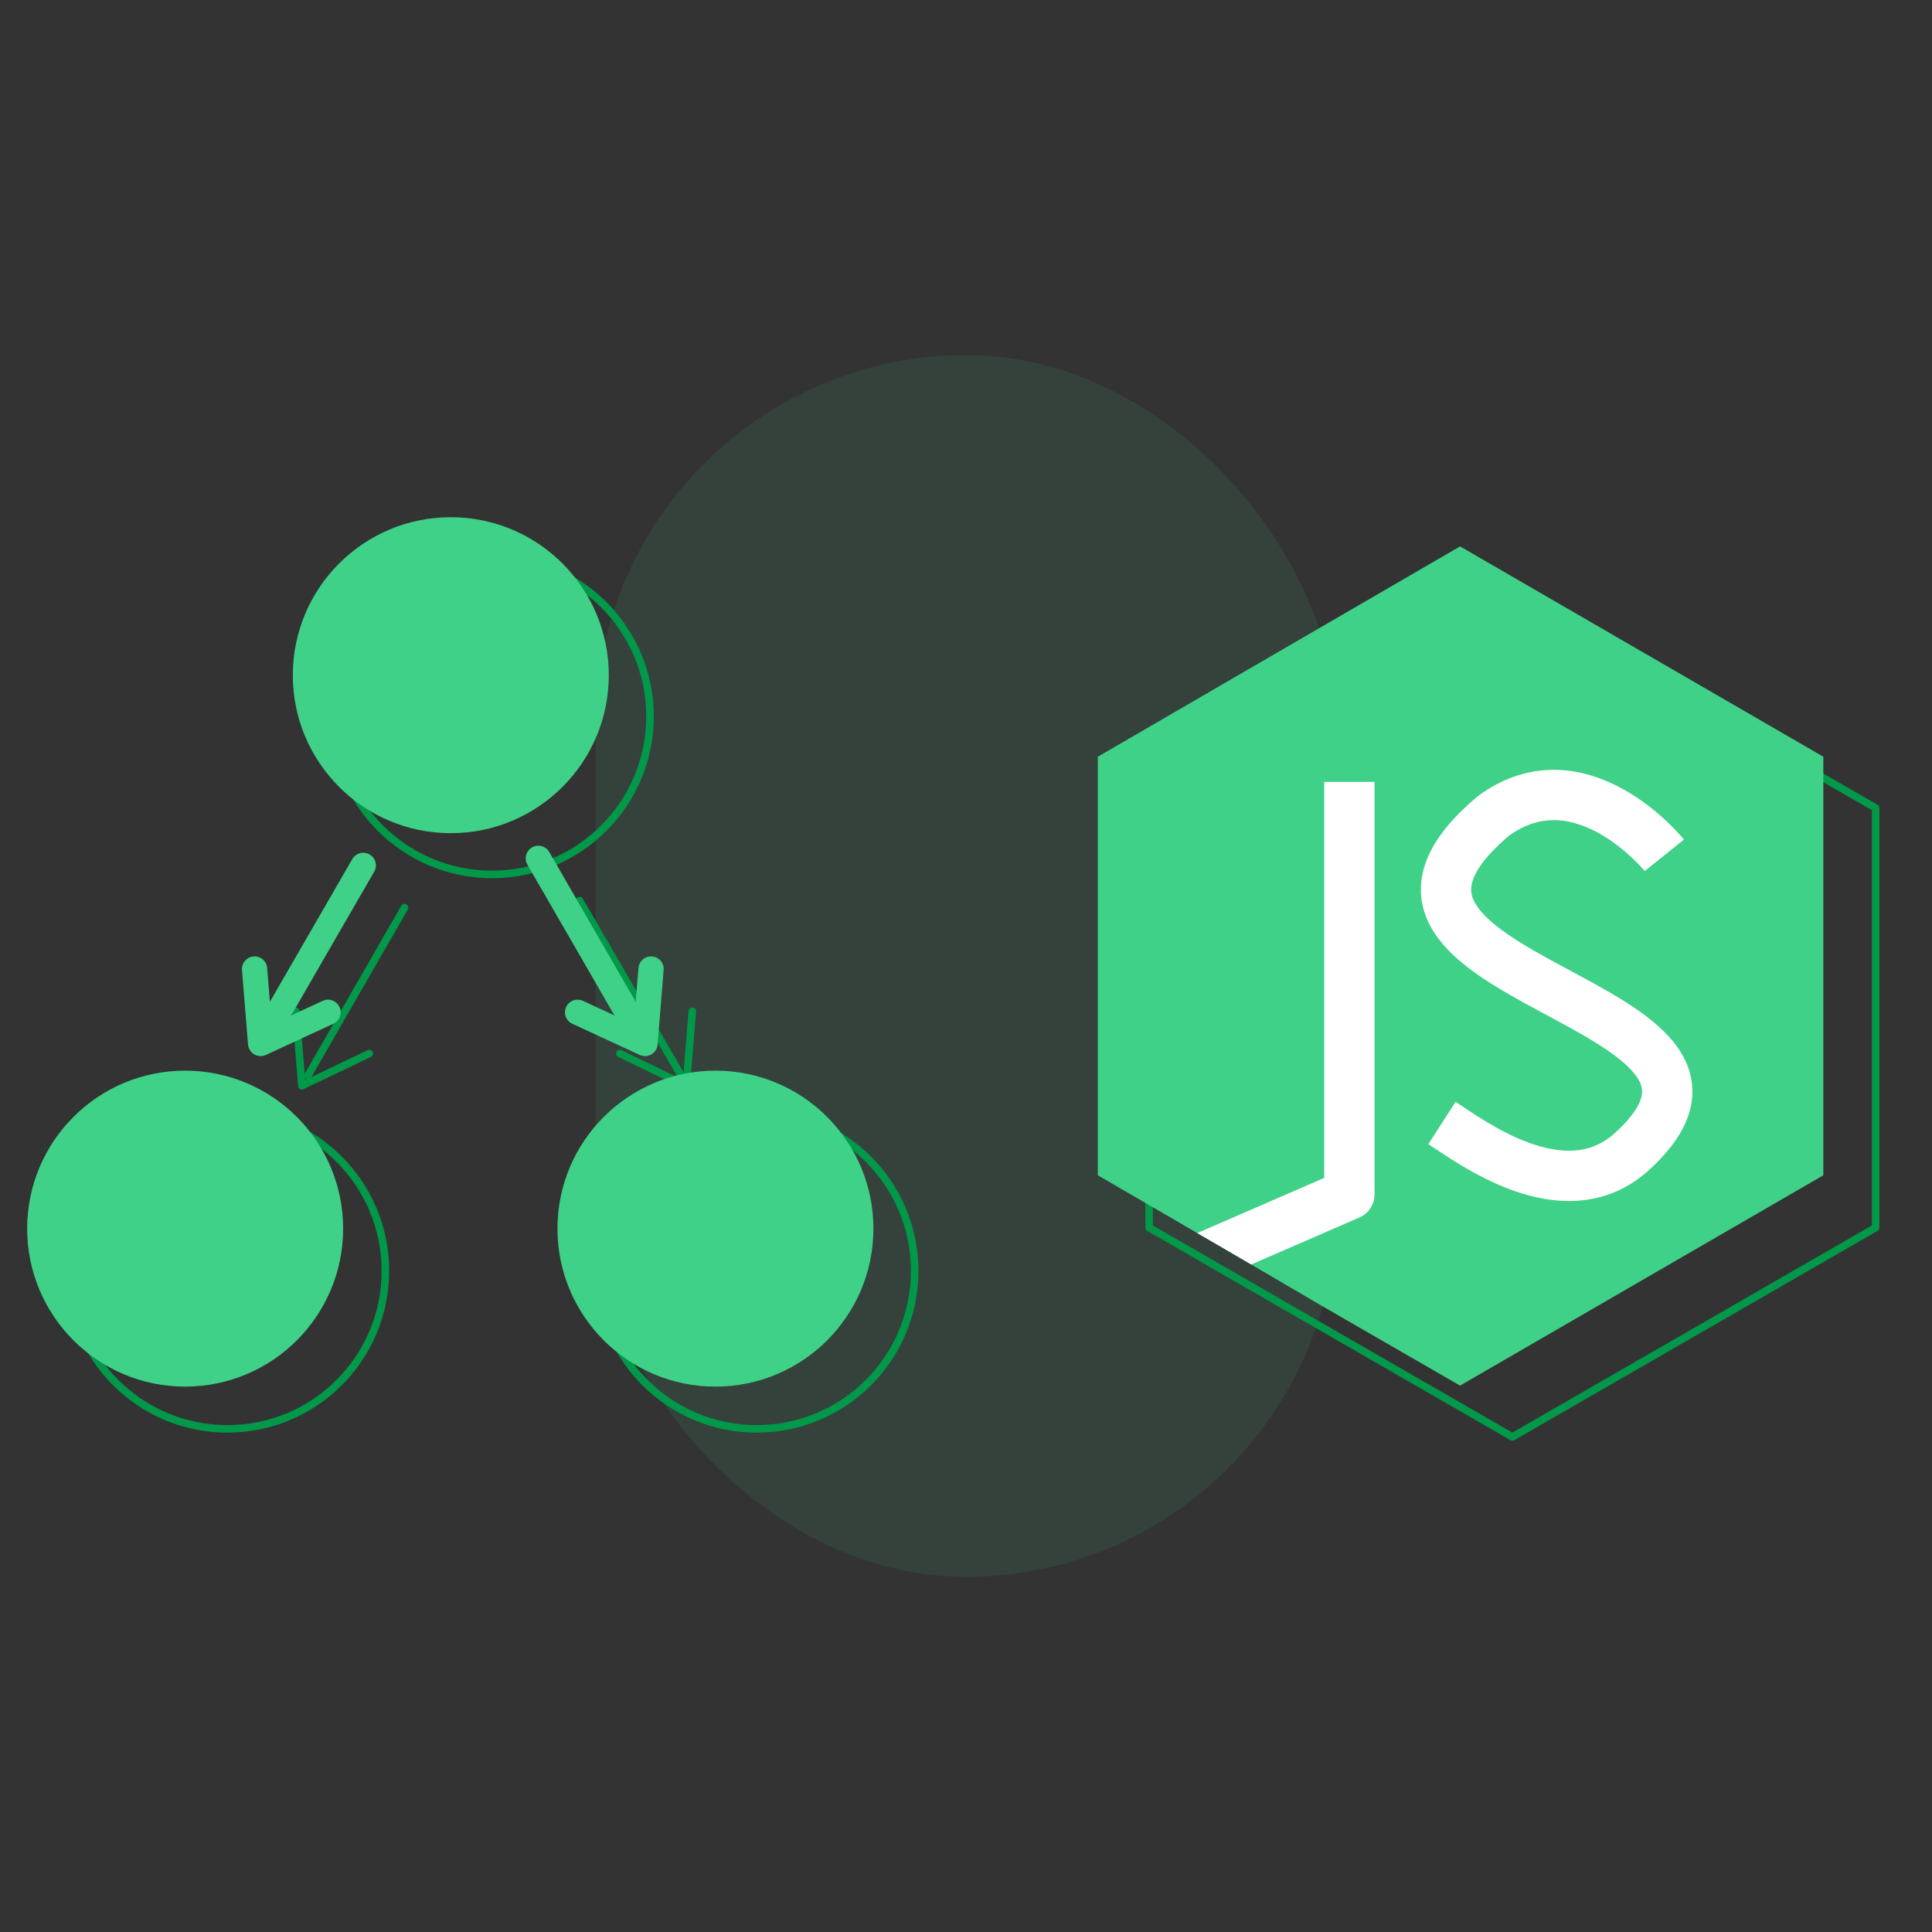 <svg id="Icon" xmlns="http://www.w3.org/2000/svg" xmlns:xlink="http://www.w3.org/1999/xlink" viewBox="0 0 192 192"><rect x="0" y="0" width="192" height="192" fill="#333333" stroke="none"/><defs><style>.cls-1,.cls-3,.cls-6,.cls-7{fill:none;}.cls-2,.cls-4{fill:#3ed187;}.cls-2{opacity:0.1;}.cls-3{stroke:#009949;stroke-width:0.75px;}.cls-3,.cls-7{stroke-linecap:round;}.cls-3,.cls-6,.cls-7{stroke-linejoin:round;}.cls-5{clip-path:url(#clip-path);}.cls-6{stroke:#fff;stroke-width:5px;}.cls-7{stroke:#3ed187;stroke-width:2.51px;}</style><clipPath id="clip-path"><polyline class="cls-1" points="131.4 129.8 145.1 137.7 181.2 116.8 181.2 75.2 145.1 54.3 109.1 75.2 109.1 116.8 122.7 124.7"/></clipPath></defs><rect class="cls-2" x="59.2" y="35.3" width="73.6" height="121.41" rx="36.8" transform="translate(192 192) rotate(180)"/><polyline class="cls-3" points="127.9 129.9 150.3 142.8 186.4 122 186.4 80.3 150.3 59.5 114.2 80.3 114.2 122 127.9 129.9"/><polyline class="cls-4" points="131.4 129.8 145.1 137.7 181.2 116.8 181.2 75.2 145.1 54.3 109.1 75.2 109.1 116.8 122.7 124.7"/><g class="cls-5"><polyline class="cls-6" points="134.1 77.7 134.1 118.7 116.6 126.3"/><path class="cls-6" d="M165.4,85s-8.3-10.3-17-3.9c-19.9,16.8,31,18,13.6,33.5-6.7,5.8-15.9-1.2-18.7-3"/></g><circle class="cls-3" cx="48.9" cy="71.2" r="15.7"/><circle class="cls-3" cx="22.6" cy="126.3" r="15.7"/><circle class="cls-3" cx="75.2" cy="126.3" r="15.7"/><line class="cls-3" x1="40.2" y1="90.2" x2="30.6" y2="106.9"/><polyline class="cls-3" points="29.4 100.5 30 107.9 36.7 104.7"/><line class="cls-3" x1="57.6" y1="89.5" x2="67.7" y2="106.9"/><polyline class="cls-3" points="68.8 100.5 68.2 107.9 61.6 104.7"/><circle class="cls-4" cx="44.8" cy="67.1" r="15.7"/><circle class="cls-4" cx="18.4" cy="122.1" r="15.7"/><circle class="cls-4" cx="71.1" cy="122.1" r="15.7"/><line class="cls-7" x1="36.1" y1="86" x2="26.4" y2="102.8"/><polyline class="cls-7" points="25.3 96.3 25.9 103.7 32.6 100.6"/><line class="cls-7" x1="53.5" y1="85.3" x2="63.6" y2="102.8"/><polyline class="cls-7" points="64.7 96.3 64.1 103.7 57.4 100.6"/></svg>